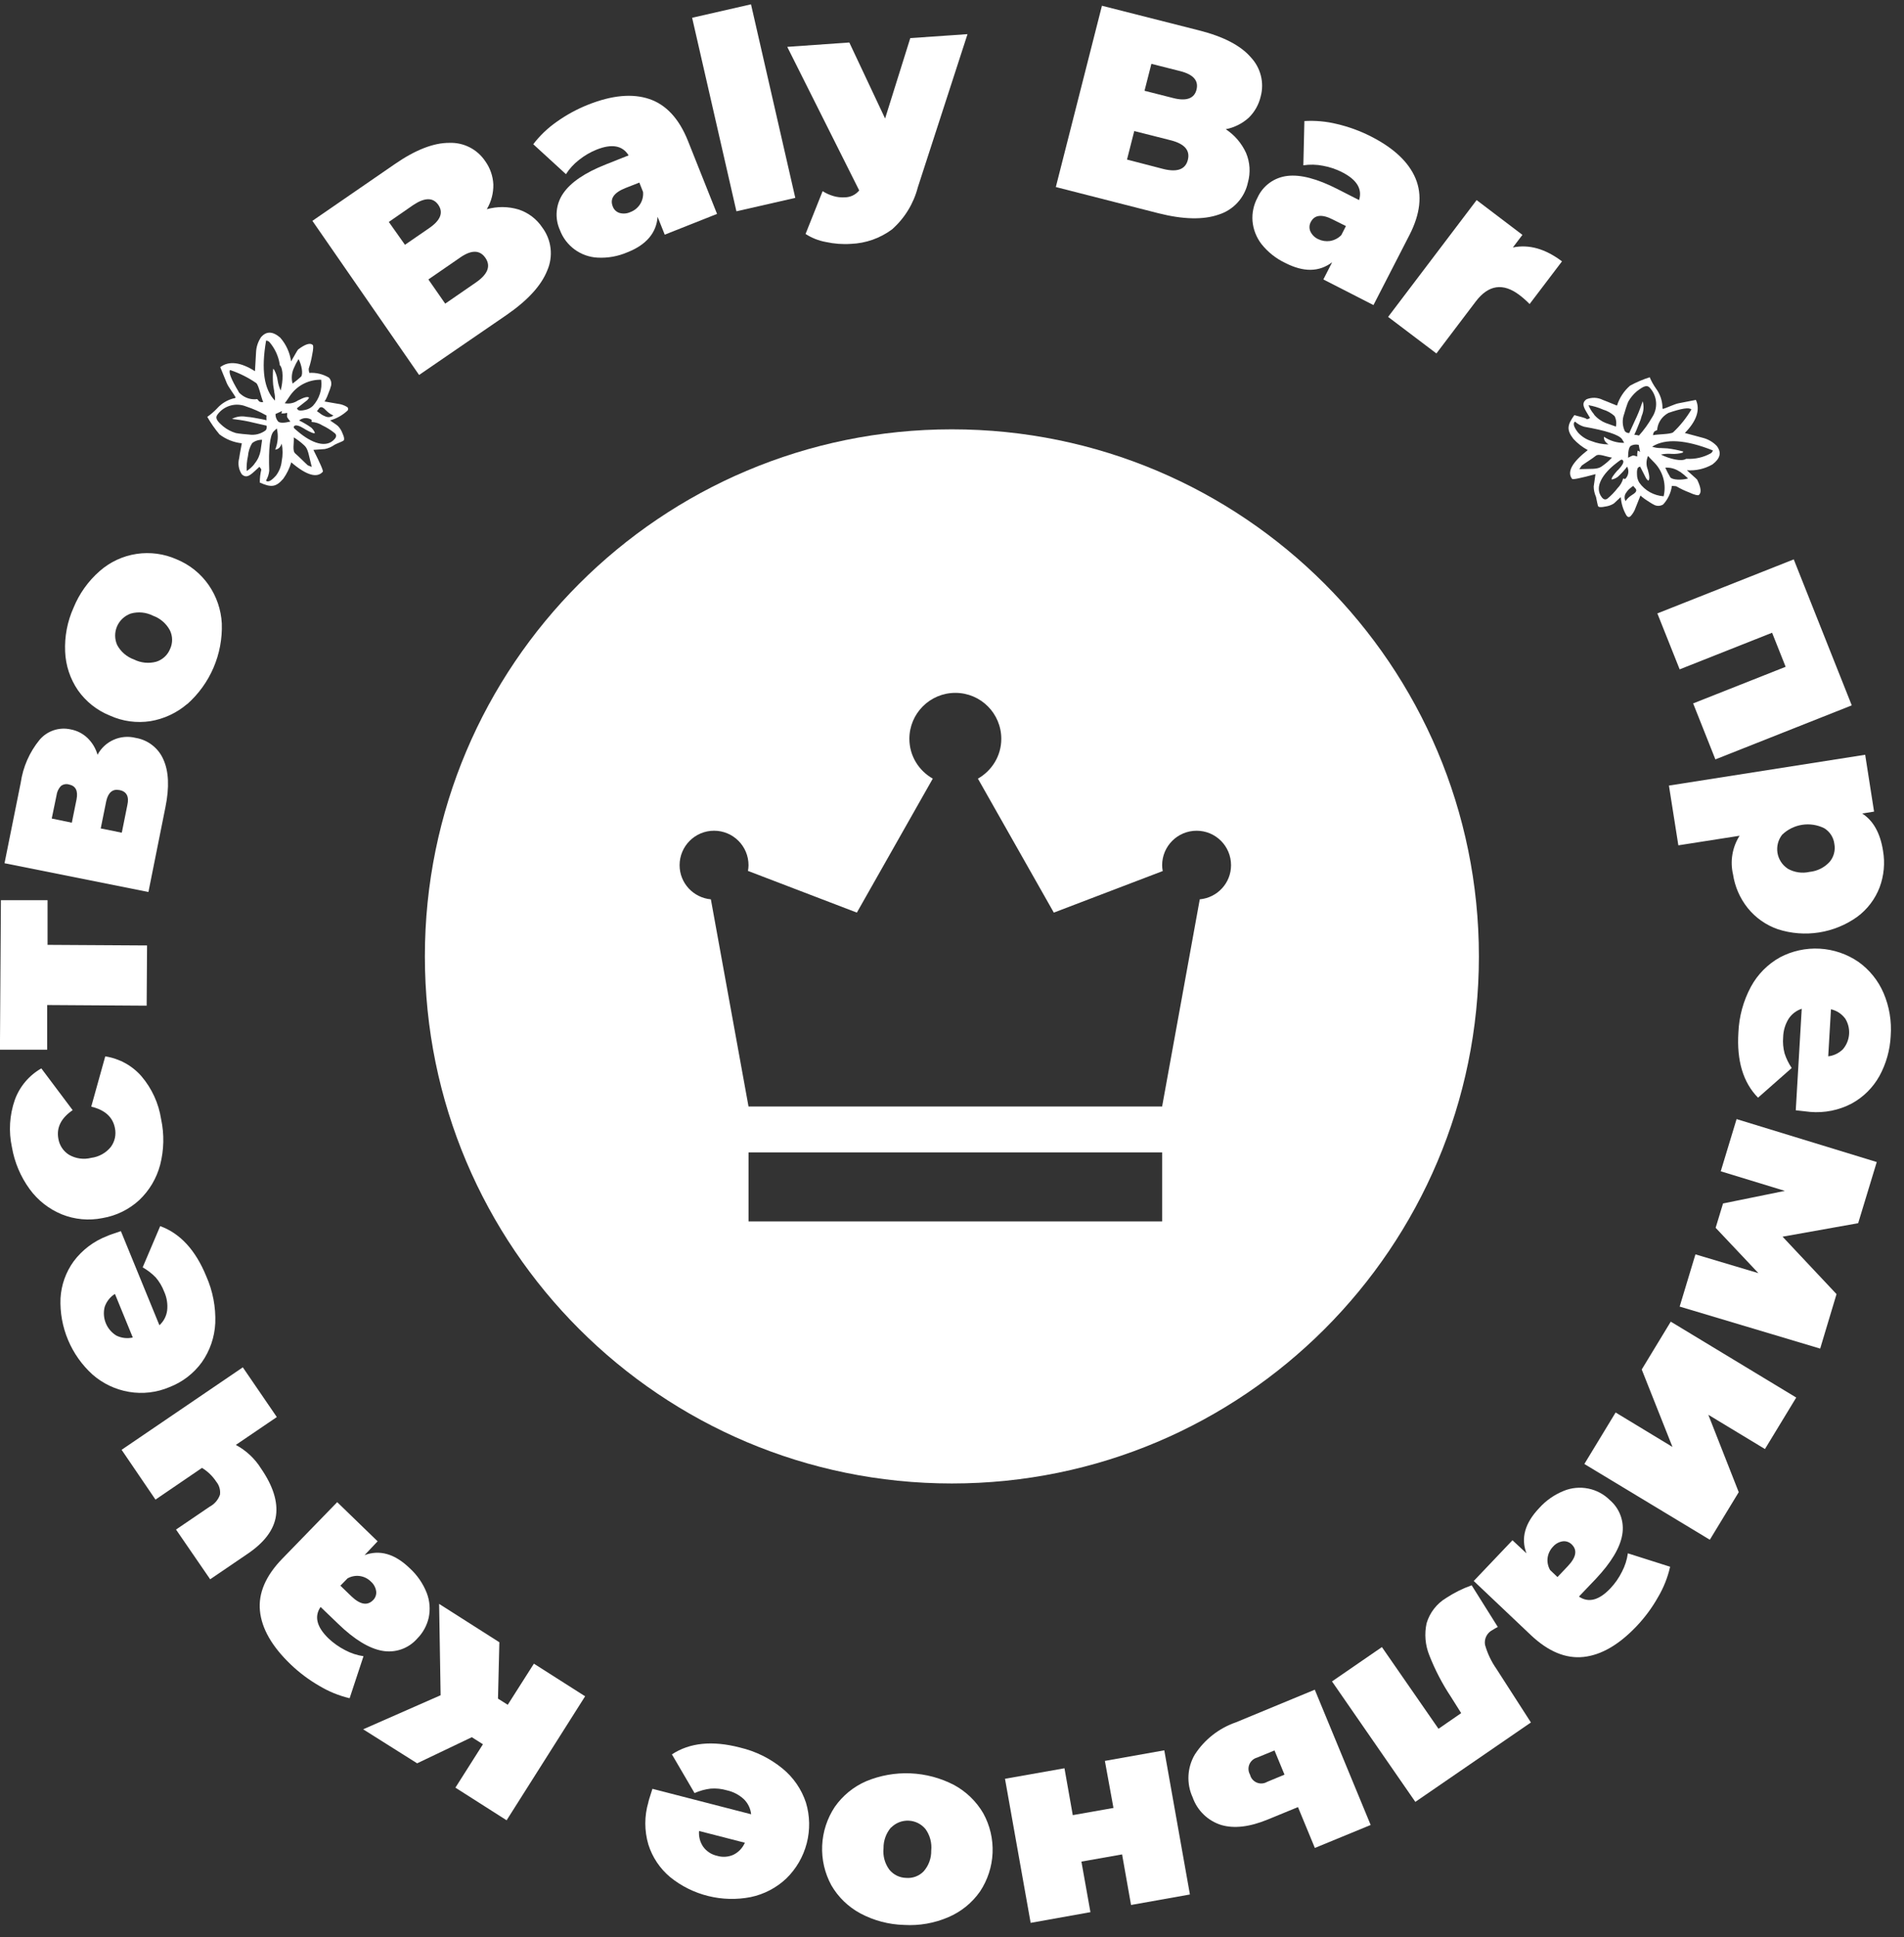 <?xml version="1.0" encoding="UTF-8"?> <svg xmlns="http://www.w3.org/2000/svg" width="115" height="117" viewBox="0 0 115 117" fill="none"><rect x="0" y="0" width="115" height="117" fill="#333333" stroke="none"/><path fill-rule="evenodd" clip-rule="evenodd" d="M57.493 89.589C75.073 89.589 89.324 75.338 89.324 57.758C89.324 40.179 75.073 25.928 57.493 25.928C39.913 25.928 25.662 40.179 25.662 57.758C25.662 75.338 39.913 89.589 57.493 89.589ZM72.274 50.169C71.126 50.169 70.192 51.101 70.192 52.251C70.192 52.372 70.207 52.489 70.228 52.604L63.65 55.114L59.065 47.023C59.904 46.546 60.477 45.654 60.477 44.618C60.477 43.085 59.235 41.843 57.702 41.843C56.171 41.843 54.926 43.085 54.926 44.618C54.926 45.654 55.499 46.545 56.339 47.022L51.754 55.113C51.754 55.113 47.926 53.646 45.176 52.595C45.195 52.483 45.21 52.368 45.21 52.25C45.21 51.099 44.279 50.168 43.129 50.168C41.981 50.168 41.047 51.099 41.047 52.25C41.047 53.334 41.88 54.214 42.936 54.312L45.21 66.822H70.191L72.465 54.312C73.523 54.214 74.354 53.334 74.354 52.25C74.355 51.101 73.424 50.169 72.274 50.169ZM45.211 73.761H70.191V69.598H45.211V73.761Z" fill="white"></path><path d="M31.307 12.647C31.901 12.837 32.413 13.223 32.757 13.743C33.03 14.111 33.202 14.544 33.254 14.999C33.306 15.455 33.237 15.916 33.053 16.336C32.69 17.25 31.868 18.145 30.588 19.027L25.313 22.645L18.869 13.337L23.855 9.904C25.1 9.045 26.194 8.623 27.135 8.627C27.563 8.61 27.988 8.704 28.369 8.898C28.75 9.093 29.075 9.383 29.311 9.739C29.604 10.148 29.772 10.632 29.797 11.134C29.809 11.661 29.672 12.181 29.402 12.635C30.026 12.46 30.686 12.464 31.307 12.647ZM23.484 13.404L24.46 14.783L25.926 13.774C26.609 13.305 26.791 12.836 26.475 12.375C26.159 11.914 25.653 11.922 24.97 12.375L23.484 13.404ZM29.316 15.571C28.976 15.083 28.462 15.079 27.767 15.571L25.874 16.876L26.89 18.338L28.782 17.033C29.474 16.541 29.651 16.056 29.316 15.571Z" fill="white"></path><path d="M39.216 5.979C40.236 6.323 41.014 7.165 41.551 8.505L43.309 12.919L40.149 14.172L39.718 13.092C39.651 14.054 39.039 14.787 37.893 15.236C37.327 15.481 36.711 15.592 36.095 15.559C35.595 15.534 35.113 15.362 34.708 15.067C34.304 14.771 33.995 14.365 33.819 13.896C33.658 13.541 33.591 13.15 33.626 12.761C33.66 12.372 33.795 11.999 34.017 11.678C34.473 11.01 35.333 10.427 36.597 9.928L37.968 9.384C37.599 8.785 36.954 8.669 36.032 9.037C35.651 9.191 35.294 9.399 34.973 9.656C34.662 9.896 34.395 10.188 34.183 10.519L32.208 8.71C32.607 8.188 33.086 7.731 33.626 7.354C34.214 6.935 34.851 6.589 35.522 6.322C36.966 5.749 38.197 5.635 39.216 5.979ZM38.651 12.348C38.798 12.125 38.864 11.86 38.841 11.595L38.616 11.027L37.77 11.358C37.08 11.634 36.826 12.002 37.008 12.462C37.039 12.553 37.092 12.636 37.16 12.704C37.228 12.772 37.312 12.824 37.403 12.856C37.624 12.922 37.861 12.905 38.071 12.809C38.309 12.721 38.512 12.559 38.651 12.348Z" fill="white"></path><path d="M41.804 1.073L45.36 0.261L48.035 11.95L44.479 12.761L41.804 1.073Z" fill="white"></path><path d="M58.437 2.062L55.435 11.315C55.18 12.297 54.638 13.18 53.878 13.853C53.157 14.389 52.291 14.694 51.393 14.728C50.886 14.762 50.376 14.723 49.88 14.614C49.443 14.535 49.027 14.37 48.655 14.129L49.686 11.544C49.887 11.673 50.105 11.772 50.334 11.839C50.554 11.905 50.784 11.931 51.014 11.918C51.182 11.918 51.349 11.881 51.502 11.809C51.654 11.737 51.788 11.631 51.895 11.5L47.549 2.83L51.298 2.566L53.459 7.157L54.98 2.302L58.437 2.062Z" fill="white"></path><path d="M75.26 9.234C75.5 9.802 75.539 10.434 75.371 11.027C75.275 11.475 75.061 11.89 74.752 12.229C74.444 12.568 74.05 12.82 73.613 12.958C72.68 13.284 71.462 13.257 69.958 12.876L63.771 11.295L66.556 0.347L72.427 1.837C73.894 2.208 74.935 2.749 75.549 3.461C75.841 3.772 76.05 4.152 76.154 4.566C76.259 4.98 76.256 5.413 76.145 5.825C76.032 6.312 75.783 6.756 75.426 7.106C75.035 7.461 74.554 7.703 74.035 7.804C74.571 8.156 74.995 8.652 75.26 9.234ZM71.744 9.66C71.891 9.087 71.555 8.693 70.736 8.478L68.508 7.914L68.07 9.636L70.29 10.212C71.114 10.409 71.599 10.225 71.744 9.66ZM69.543 3.855L69.128 5.482L70.855 5.92C71.645 6.125 72.135 5.955 72.269 5.412C72.404 4.868 72.076 4.493 71.27 4.292L69.543 3.855Z" fill="white"></path><path d="M85.501 10.783C85.912 11.774 85.788 12.911 85.129 14.196L82.956 18.424L79.93 16.876L80.46 15.839C79.669 16.434 78.737 16.446 77.619 15.875C77.063 15.61 76.575 15.222 76.192 14.74C75.883 14.338 75.695 13.857 75.651 13.352C75.614 12.862 75.718 12.371 75.951 11.938C76.112 11.582 76.362 11.274 76.678 11.044C76.994 10.814 77.365 10.67 77.753 10.625C78.543 10.528 79.551 10.791 80.775 11.414L82.087 12.084C82.293 11.418 81.957 10.858 81.072 10.405C80.705 10.216 80.312 10.083 79.906 10.011C79.516 9.933 79.115 9.924 78.721 9.983L78.784 7.311C79.448 7.271 80.114 7.332 80.76 7.492C81.464 7.657 82.146 7.906 82.79 8.233C84.184 8.94 85.087 9.79 85.501 10.783ZM80.321 14.555C80.584 14.515 80.827 14.39 81.013 14.2L81.293 13.652L80.503 13.258C79.839 12.919 79.394 12.97 79.168 13.412C79.122 13.497 79.096 13.592 79.092 13.689C79.088 13.786 79.105 13.882 79.144 13.971C79.241 14.181 79.41 14.349 79.622 14.444C79.839 14.549 80.082 14.587 80.321 14.555Z" fill="white"></path><path d="M94.343 15.784L92.387 18.361C92.198 18.167 91.994 17.987 91.779 17.822C90.783 17.065 89.899 17.196 89.128 18.216L86.757 21.345L83.841 19.138L89.187 12.084L91.953 14.184L91.376 14.945C92.352 14.744 93.335 15.024 94.343 15.784Z" fill="white"></path><path d="M102.509 28.97C102.746 29.463 102.774 29.759 102.608 29.893C102.557 29.932 102.355 29.893 102.015 29.735C101.76 29.638 101.513 29.521 101.277 29.384C101.225 29.345 101.051 29.357 100.98 29.345C100.924 29.763 100.74 30.153 100.455 30.464C100.367 30.52 100.265 30.549 100.16 30.549C100.056 30.549 99.954 30.52 99.866 30.464C99.748 30.413 99.546 30.263 99.439 30.2C99.333 30.137 99.112 29.963 99.084 29.924L98.791 30.657C98.727 30.852 98.62 31.031 98.479 31.181C98.388 31.252 98.313 31.229 98.242 31.138C98.04 30.799 97.921 30.416 97.895 30.023C97.788 30.102 97.563 30.338 97.46 30.417C97.308 30.509 97.138 30.568 96.962 30.59C96.737 30.641 96.587 30.634 96.54 30.59C96.492 30.547 96.445 30.196 96.397 30.007C96.309 29.81 96.261 29.596 96.259 29.38L96.366 28.635C95.469 28.876 94.991 28.974 94.955 28.923C94.627 28.502 94.955 27.918 95.9 27.181C95.574 27.005 95.28 26.776 95.03 26.503C94.604 25.952 94.667 25.66 95.09 25.069C95.232 25.124 95.773 25.219 95.852 25.321C95.918 25.306 95.981 25.279 96.038 25.242L95.82 24.88C95.611 24.529 95.548 24.312 95.82 24.115C95.978 24.05 96.148 24.019 96.318 24.025C96.489 24.032 96.656 24.074 96.808 24.151C97.148 24.277 97.642 24.494 97.665 24.494C97.812 24.027 98.086 23.609 98.456 23.288C98.834 23.083 99.231 22.914 99.641 22.783C99.742 23.02 99.868 23.246 100.016 23.457C100.254 23.776 100.392 24.159 100.411 24.557C100.406 24.581 100.406 24.606 100.41 24.63C100.415 24.655 100.425 24.678 100.439 24.698C100.644 24.643 101.162 24.391 101.399 24.352L102.43 24.151C102.699 24.738 102.482 25.416 101.763 26.149L102.845 26.44C103.169 26.522 103.463 26.692 103.694 26.933C103.991 27.327 103.908 27.686 103.43 28.048C102.962 28.317 102.424 28.439 101.885 28.399C102.055 28.564 102.462 28.907 102.509 28.97ZM98.1 26.744C98.033 26.634 97.99 26.547 97.958 26.507C97.76 26.251 96.998 26.003 95.674 25.77C95.471 25.709 95.285 25.603 95.129 25.459C94.987 25.566 95.05 25.782 95.307 26.117C95.525 26.36 95.805 26.54 96.117 26.637C96.447 26.766 96.797 26.836 97.152 26.842C97.082 26.796 97.02 26.74 96.966 26.677C96.932 26.635 96.907 26.587 96.892 26.536C96.877 26.485 96.873 26.43 96.879 26.377C97.238 26.624 97.665 26.752 98.1 26.744ZM95.911 28.32C96.374 28.32 96.583 28.293 96.776 28.143C96.99 27.995 97.186 27.825 97.361 27.634C96.998 27.587 96.571 27.37 96.382 27.528C96.192 27.686 95.698 27.993 95.532 28.119C95.532 28.119 95.473 28.206 95.39 28.332L95.911 28.32ZM96.271 25.026C96.371 25.15 96.49 25.259 96.623 25.349C96.732 25.428 96.852 25.493 96.978 25.542L97.598 25.762C97.647 25.548 97.619 25.324 97.519 25.128C97.32 24.945 97.081 24.81 96.82 24.734C96.54 24.61 96.245 24.521 95.943 24.47C96.021 24.667 96.132 24.849 96.271 25.01V25.026ZM97.713 28.403C97.993 28.107 98.108 27.902 98.021 27.8C97.934 27.698 97.859 27.8 97.626 27.969C96.804 28.6 96.271 29.416 96.745 30.03C96.852 30.172 96.974 30.2 97.093 30.109C97.316 29.925 97.517 29.716 97.693 29.487C97.857 29.324 97.975 29.122 98.037 28.899L98.159 28.927C98.257 28.833 98.322 28.709 98.344 28.574C98.365 28.44 98.342 28.302 98.278 28.182C98.108 28.403 97.919 28.609 97.713 28.797C97.605 28.879 97.479 28.934 97.346 28.959C97.314 28.88 97.44 28.698 97.713 28.387V28.403ZM99.218 24.233C99.301 24.524 99.28 24.835 99.159 25.112C99.122 25.264 99.072 25.411 99.009 25.554C98.922 25.786 98.74 26.212 98.709 26.255C98.805 26.262 98.9 26.278 98.993 26.302C99.294 25.966 99.559 25.599 99.783 25.207C99.958 24.945 100.044 24.634 100.027 24.32C100.01 24.006 99.891 23.706 99.688 23.465C99.491 23.209 99.293 23.307 98.871 23.623C98.657 23.803 98.477 24.021 98.341 24.265C98.274 24.419 98.12 24.903 98.096 25.006C98.033 25.174 98.005 25.352 98.013 25.531C98.021 25.71 98.066 25.885 98.144 26.046C98.176 26.082 98.217 26.11 98.262 26.129C98.307 26.147 98.356 26.155 98.404 26.153L98.748 25.4C98.912 25.063 99.053 24.715 99.171 24.36L99.218 24.233ZM98.487 29.463C98.385 29.538 98.298 29.632 98.231 29.739C98.171 29.812 98.135 29.901 98.127 29.994C98.118 30.087 98.138 30.181 98.183 30.263C98.263 30.144 98.363 30.04 98.479 29.956C98.543 29.908 98.669 29.829 98.705 29.802C98.835 29.703 98.859 29.601 98.791 29.514C98.791 29.514 98.681 29.396 98.641 29.345L98.487 29.463ZM98.977 26.866C98.814 26.825 98.642 26.847 98.495 26.929C98.381 27.016 98.337 27.252 98.333 27.642C98.701 27.461 98.606 27.497 98.886 27.567C98.879 27.448 98.889 27.329 98.918 27.213C98.969 27.232 99.017 27.258 99.06 27.292L98.977 26.866ZM99.526 28.36C99.637 28.754 99.645 28.962 99.554 29.029C99.503 28.99 99.459 28.942 99.424 28.888L99.064 28.182C99.025 28.189 98.987 28.203 98.954 28.226C98.89 28.277 98.859 28.419 98.874 28.655C98.873 28.832 98.923 29.006 99.017 29.156C99.186 29.391 99.405 29.586 99.658 29.727C99.912 29.867 100.193 29.951 100.482 29.971C100.561 29.639 100.561 29.293 100.482 28.96C100.403 28.628 100.248 28.318 100.028 28.056C99.937 27.938 99.633 27.662 99.542 27.532C99.483 27.661 99.451 27.802 99.448 27.944C99.445 28.087 99.472 28.228 99.526 28.36ZM100.317 27.059L100.712 27.079C101.039 27.118 101.362 27.182 101.68 27.272L101.64 27.303V27.335C101.42 27.399 101.19 27.424 100.961 27.41C100.745 27.392 100.528 27.406 100.317 27.453C100.846 27.717 101.573 27.891 101.842 27.709H101.885C102.387 27.737 102.887 27.622 103.327 27.378C103.391 27.338 103.436 27.274 103.454 27.201C101.81 26.547 100.581 26.468 99.787 26.976C99.957 27.035 100.137 27.063 100.317 27.059ZM100.755 24.951C100.691 24.98 100.631 25.019 100.577 25.065C100.436 25.173 100.32 25.31 100.237 25.466C100.153 25.622 100.103 25.795 100.091 25.971C99.989 26.026 99.941 26.042 99.929 26.054C99.874 26.118 99.844 26.199 99.842 26.283C100.115 26.216 100.885 26.235 101.055 26.109C101.486 25.704 101.857 25.239 102.158 24.73C102.035 24.588 101.561 24.663 100.739 24.947L100.755 24.951ZM101.47 28.497C101.212 28.313 100.898 28.223 100.581 28.241C100.671 28.442 100.773 28.636 100.885 28.825C101.012 28.99 101.577 29.006 101.96 28.896C101.803 28.742 101.634 28.601 101.454 28.474L101.47 28.497Z" fill="white"></path><path d="M111.845 42.598L103.608 45.861L102.264 42.48L107.851 40.269L107.033 38.212L101.45 40.423L100.103 37.045L108.341 33.782L111.845 42.598Z" fill="white"></path><path d="M113.528 53.586C113.257 54.296 112.789 54.914 112.177 55.367C111.493 55.858 110.703 56.181 109.871 56.312C109.038 56.443 108.187 56.377 107.385 56.12C106.667 55.871 106.034 55.426 105.559 54.835C105.091 54.249 104.786 53.55 104.674 52.809C104.581 52.413 104.568 52.002 104.636 51.601C104.704 51.2 104.851 50.816 105.069 50.472L101.371 51.051L100.802 47.442L112.655 45.581L113.192 49.014L112.473 49.128C113.145 49.559 113.565 50.311 113.734 51.383C113.861 52.122 113.79 52.882 113.528 53.586ZM107.965 52.454C108.367 52.686 108.841 52.758 109.293 52.655C109.756 52.61 110.186 52.397 110.502 52.056C110.629 51.908 110.722 51.733 110.772 51.544C110.823 51.355 110.83 51.157 110.794 50.965C110.77 50.77 110.703 50.584 110.596 50.419C110.489 50.255 110.346 50.116 110.178 50.015C109.766 49.812 109.301 49.741 108.847 49.811C108.393 49.882 107.972 50.09 107.641 50.409C107.521 50.562 107.434 50.737 107.385 50.925C107.337 51.113 107.327 51.309 107.357 51.5C107.388 51.692 107.458 51.875 107.562 52.038C107.667 52.202 107.804 52.342 107.965 52.45V52.454Z" fill="white"></path><path d="M108.463 67.052L108.823 60.92C108.499 61.026 108.22 61.238 108.033 61.523C107.825 61.857 107.711 62.241 107.701 62.634C107.673 62.965 107.702 63.298 107.788 63.619C107.889 63.931 108.034 64.227 108.218 64.498L106.184 66.291C105.287 65.377 104.888 64.061 104.998 62.35C105.038 61.386 105.296 60.442 105.753 59.592C106.156 58.847 106.763 58.232 107.503 57.818C108.243 57.426 109.075 57.245 109.911 57.292C110.747 57.339 111.554 57.614 112.244 58.086C112.914 58.563 113.44 59.215 113.765 59.97C114.115 60.787 114.262 61.677 114.196 62.563C114.156 63.407 113.925 64.232 113.52 64.975C113.131 65.677 112.55 66.255 111.845 66.642C111.074 67.048 110.202 67.224 109.332 67.15L108.463 67.052ZM111.434 61.495C111.226 61.219 110.926 61.027 110.589 60.951L110.423 63.792C110.761 63.754 111.076 63.601 111.316 63.359C111.534 63.101 111.663 62.779 111.684 62.443C111.706 62.105 111.618 61.771 111.434 61.487V61.495Z" fill="white"></path><path d="M102.403 75.753L106.207 76.888L103.623 74.149L104.07 72.679L107.803 71.919L103.932 70.736L104.888 67.584L113.354 70.177L112.232 73.87L107.665 74.685L110.925 78.153L109.937 81.444L101.45 78.906L102.403 75.753Z" fill="white"></path><path d="M108.491 84.4L106.602 87.509L103.181 85.44L105.018 90.114L103.272 92.987L95.694 88.412L97.582 85.302L101.016 87.383L99.159 82.705L100.913 79.816L108.491 84.4Z" fill="white"></path><path d="M95.647 100.065C94.577 100.18 93.517 99.742 92.466 98.749L89.013 95.478L91.352 93.018L92.198 93.807C91.847 92.892 92.103 91.982 92.964 91.076C93.376 90.617 93.888 90.26 94.461 90.031C94.926 89.844 95.436 89.797 95.928 89.896C96.419 89.994 96.871 90.235 97.227 90.587C97.525 90.841 97.751 91.167 97.884 91.535C98.016 91.903 98.05 92.299 97.982 92.683C97.85 93.472 97.317 94.362 96.382 95.355L95.366 96.419C95.947 96.814 96.583 96.644 97.266 95.923C97.548 95.625 97.784 95.286 97.966 94.918C98.148 94.571 98.269 94.195 98.321 93.807L100.874 94.618C100.727 95.265 100.481 95.885 100.143 96.455C99.789 97.084 99.359 97.668 98.863 98.193C97.791 99.325 96.719 99.949 95.647 100.065ZM93.478 94.055C93.439 94.318 93.491 94.585 93.624 94.816L94.07 95.241L94.694 94.583C95.208 94.043 95.283 93.606 94.924 93.263C94.854 93.195 94.77 93.143 94.677 93.112C94.585 93.08 94.487 93.07 94.39 93.082C94.162 93.115 93.953 93.23 93.802 93.405C93.63 93.583 93.516 93.81 93.478 94.055Z" fill="white"></path><path d="M85.485 108.818L80.452 101.543L83.466 99.47L86.884 104.404L88.254 103.458L87.642 102.485C87.116 101.694 86.676 100.85 86.33 99.966C86.082 99.353 86.024 98.678 86.165 98.031C86.354 97.392 86.777 96.846 87.35 96.502C87.83 96.187 88.346 95.931 88.887 95.738L90.467 98.256C90.354 98.311 90.245 98.373 90.139 98.441C89.981 98.523 89.852 98.653 89.772 98.812C89.692 98.972 89.664 99.152 89.693 99.328C89.839 99.85 90.073 100.343 90.384 100.786L92.466 104.022L85.485 108.818Z" fill="white"></path><path d="M73.759 110.213C73.361 110.088 72.999 109.872 72.7 109.583C72.4 109.293 72.173 108.938 72.036 108.546C71.847 108.136 71.76 107.686 71.783 107.235C71.806 106.784 71.937 106.346 72.167 105.957C72.753 105.051 73.626 104.367 74.648 104.014L79.412 102.043L82.787 110.213L79.416 111.6L78.397 109.133L76.584 109.878C75.485 110.332 74.544 110.444 73.759 110.213ZM75.505 107.19C75.532 107.294 75.584 107.391 75.655 107.472C75.727 107.552 75.816 107.616 75.916 107.656C76.016 107.697 76.124 107.713 76.232 107.705C76.34 107.697 76.444 107.663 76.536 107.608L77.583 107.174L76.979 105.712L75.932 106.142C75.826 106.17 75.729 106.222 75.647 106.294C75.565 106.366 75.501 106.455 75.459 106.556C75.418 106.657 75.401 106.766 75.409 106.875C75.416 106.983 75.45 107.088 75.505 107.182V107.19Z" fill="white"></path><path d="M71.87 114.41L68.314 115.044L67.773 111.99L65.316 112.424L65.861 115.478L62.25 116.124L60.701 107.423L64.293 106.788L64.794 109.618L67.252 109.184L66.734 106.343L70.322 105.704L71.87 114.41Z" fill="white"></path><path d="M57.623 107.797C58.358 108.196 58.968 108.787 59.389 109.507C59.792 110.239 59.986 111.066 59.951 111.9C59.915 112.734 59.651 113.542 59.188 114.236C58.709 114.919 58.048 115.454 57.28 115.781C56.439 116.144 55.524 116.305 54.609 116.25C53.688 116.226 52.786 115.989 51.974 115.557C51.239 115.164 50.628 114.574 50.212 113.854C49.813 113.121 49.622 112.294 49.658 111.461C49.694 110.628 49.957 109.821 50.417 109.125C50.893 108.442 51.549 107.904 52.313 107.572C53.161 107.219 54.076 107.056 54.993 107.095C55.911 107.134 56.809 107.374 57.623 107.797ZM53.823 110.355C53.52 110.706 53.357 111.156 53.364 111.62C53.316 112.079 53.441 112.54 53.716 112.912C53.839 113.064 53.993 113.187 54.169 113.273C54.344 113.358 54.536 113.405 54.731 113.409C54.925 113.425 55.121 113.399 55.303 113.33C55.486 113.262 55.651 113.154 55.786 113.015C56.092 112.668 56.255 112.219 56.245 111.758C56.293 111.296 56.169 110.833 55.897 110.457C55.772 110.306 55.617 110.183 55.442 110.096C55.267 110.009 55.075 109.96 54.879 109.952C54.684 109.944 54.488 109.977 54.306 110.049C54.124 110.121 53.959 110.231 53.823 110.37V110.355Z" fill="white"></path><path d="M39.406 108.029L45.368 109.566C45.333 109.223 45.179 108.903 44.933 108.66C44.644 108.391 44.288 108.205 43.902 108.12C43.583 108.026 43.25 107.992 42.918 108.018C42.584 108.058 42.258 108.149 41.95 108.286L40.583 105.949C41.658 105.242 43.026 105.104 44.688 105.535C45.635 105.757 46.517 106.192 47.268 106.808C47.925 107.346 48.414 108.059 48.679 108.865C48.919 109.663 48.935 110.512 48.726 111.319C48.517 112.127 48.091 112.861 47.493 113.444C46.895 114.009 46.151 114.398 45.344 114.567C44.495 114.734 43.619 114.712 42.779 114.504C41.938 114.297 41.154 113.908 40.481 113.365C39.861 112.848 39.403 112.164 39.161 111.395C38.915 110.561 38.915 109.675 39.161 108.841C39.161 108.794 39.248 108.522 39.406 108.029ZM44.301 112.01C44.609 111.857 44.852 111.6 44.989 111.285L42.223 110.575C42.193 110.914 42.282 111.253 42.476 111.533C42.677 111.808 42.972 112 43.306 112.073C43.634 112.173 43.988 112.15 44.301 112.01Z" fill="white"></path><path d="M30.078 102.583L30.667 102.954L32.247 100.471L35.341 102.441L30.599 109.929L27.506 107.959L29.169 105.338L28.498 104.912L25.195 106.489L21.935 104.435L26.613 102.378L26.522 96.861L30.161 99.178L30.078 102.583Z" fill="white"></path><path d="M15.701 97.282C15.594 96.215 16.049 95.162 17.052 94.13L20.367 90.717L22.808 93.082L22.018 93.917C22.935 93.574 23.848 93.838 24.744 94.705C25.201 95.121 25.555 95.636 25.779 96.211C25.959 96.683 25.998 97.198 25.894 97.692C25.785 98.173 25.543 98.612 25.195 98.961C24.937 99.255 24.607 99.477 24.237 99.606C23.867 99.734 23.47 99.765 23.085 99.694C22.295 99.552 21.402 99.013 20.426 98.067L19.363 97.046C18.968 97.621 19.13 98.256 19.841 98.946C20.14 99.228 20.478 99.467 20.845 99.655C21.191 99.84 21.567 99.964 21.955 100.021L21.117 102.559C20.471 102.406 19.853 102.153 19.284 101.811C18.657 101.449 18.076 101.014 17.554 100.514C16.424 99.429 15.806 98.352 15.701 97.282ZM21.753 95.182C21.491 95.141 21.223 95.19 20.991 95.32L20.56 95.761L21.212 96.392C21.75 96.908 22.188 96.987 22.536 96.632C22.605 96.564 22.657 96.481 22.689 96.389C22.721 96.298 22.733 96.201 22.721 96.104C22.689 95.875 22.576 95.665 22.401 95.513C22.226 95.338 21.999 95.222 21.753 95.182Z" fill="white"></path><path d="M7.345 87.556L14.666 82.575L16.72 85.578L14.243 87.261C14.868 87.595 15.393 88.087 15.768 88.687C16.49 89.738 16.79 90.688 16.669 91.537C16.548 92.385 15.968 93.158 14.93 93.854L12.694 95.375L10.632 92.372L12.666 90.989C12.958 90.835 13.18 90.575 13.287 90.264C13.305 90.124 13.294 89.981 13.255 89.846C13.215 89.71 13.148 89.584 13.058 89.475C12.837 89.14 12.544 88.857 12.2 88.648L9.391 90.563L7.345 87.556Z" fill="white"></path><path d="M7.301 74.35L9.628 80.033C9.884 79.802 10.049 79.488 10.095 79.146C10.14 78.755 10.077 78.358 9.913 78C9.795 77.689 9.624 77.401 9.407 77.148C9.175 76.908 8.908 76.702 8.617 76.537L9.676 74.047C10.885 74.486 11.813 75.497 12.461 77.081C12.854 77.97 13.039 78.936 13.002 79.907C12.961 80.756 12.679 81.576 12.188 82.272C11.696 82.948 11.018 83.468 10.237 83.769C9.466 84.098 8.617 84.198 7.791 84.057C6.978 83.92 6.22 83.561 5.598 83.02C4.955 82.439 4.448 81.725 4.112 80.926C3.776 80.128 3.62 79.266 3.655 78.401C3.701 77.601 3.975 76.83 4.445 76.179C4.965 75.481 5.675 74.946 6.491 74.638C6.535 74.61 6.807 74.516 7.301 74.35ZM7.025 80.656C7.333 80.809 7.685 80.85 8.02 80.774L6.942 78.141C6.65 78.325 6.43 78.603 6.321 78.93C6.24 79.254 6.264 79.597 6.39 79.907C6.516 80.218 6.739 80.48 7.025 80.656Z" fill="white"></path><path d="M9.672 70.35C9.457 71.163 9.019 71.9 8.407 72.478C7.789 73.046 7.019 73.422 6.191 73.562C5.367 73.728 4.513 73.65 3.734 73.337C2.957 73.018 2.284 72.49 1.79 71.812C1.242 71.06 0.876 70.191 0.719 69.274C0.515 68.328 0.575 67.344 0.893 66.429C1.183 65.623 1.752 64.946 2.497 64.522L4.389 67.044C3.686 67.525 3.402 68.1 3.524 68.766C3.556 68.965 3.63 69.154 3.741 69.322C3.852 69.49 3.998 69.632 4.168 69.739C4.573 69.973 5.054 70.04 5.508 69.925C5.973 69.866 6.398 69.63 6.693 69.266C6.813 69.105 6.897 68.92 6.94 68.724C6.983 68.527 6.983 68.324 6.942 68.127C6.815 67.463 6.339 67.031 5.511 66.831L6.357 63.796C7.207 63.925 7.982 64.351 8.546 64.998C9.173 65.736 9.584 66.632 9.731 67.588C9.927 68.501 9.906 69.446 9.672 70.35Z" fill="white"></path><path d="M2.872 54.362V57.061L8.882 57.097L8.858 60.734L2.849 60.695V63.395H-0.004L0.055 54.362H2.872Z" fill="white"></path><path d="M8.19 44.561C8.558 44.621 8.904 44.772 9.197 45.001C9.491 45.23 9.722 45.528 9.869 45.869C10.193 46.582 10.237 47.54 9.992 48.746L8.965 53.869L0.273 52.131L1.252 47.268C1.389 46.318 1.782 45.423 2.39 44.679C2.615 44.413 2.908 44.214 3.238 44.103C3.569 43.992 3.923 43.973 4.263 44.048C4.646 44.118 5 44.297 5.282 44.565C5.572 44.844 5.782 45.195 5.891 45.581C6.105 45.18 6.447 44.861 6.864 44.676C7.281 44.491 7.748 44.45 8.19 44.561ZM4.338 49.684L4.623 48.277C4.725 47.757 4.571 47.457 4.16 47.375C4.078 47.351 3.992 47.348 3.908 47.364C3.824 47.381 3.745 47.417 3.678 47.469C3.532 47.624 3.44 47.822 3.414 48.033L3.125 49.432L4.338 49.684ZM7.21 47.714C6.815 47.631 6.539 47.851 6.42 48.368L6.084 50.031L7.357 50.287L7.692 48.62C7.811 48.1 7.645 47.796 7.21 47.71V47.714Z" fill="white"></path><path d="M11.311 42.511C10.678 43.055 9.907 43.415 9.083 43.552C8.254 43.679 7.405 43.563 6.641 43.217C5.861 42.904 5.188 42.371 4.706 41.684C4.236 40.996 3.969 40.19 3.935 39.359C3.893 38.446 4.066 37.536 4.441 36.703C4.788 35.852 5.329 35.093 6.021 34.488C6.647 33.937 7.419 33.577 8.244 33.452C9.07 33.327 9.914 33.442 10.675 33.782C11.456 34.103 12.127 34.642 12.607 35.335C13.081 36.021 13.354 36.825 13.397 37.656C13.428 38.572 13.257 39.483 12.895 40.325C12.533 41.166 11.99 41.918 11.303 42.527L11.311 42.511ZM10.26 38.062C10.041 37.653 9.676 37.339 9.237 37.183C8.824 36.974 8.348 36.928 7.902 37.053C7.718 37.117 7.549 37.219 7.406 37.351C7.263 37.483 7.149 37.644 7.071 37.822C6.994 38.001 6.954 38.194 6.955 38.388C6.956 38.583 6.997 38.775 7.076 38.953C7.296 39.36 7.659 39.672 8.095 39.828C8.511 40.036 8.99 40.084 9.439 39.962C9.626 39.903 9.798 39.803 9.942 39.67C10.086 39.538 10.199 39.375 10.272 39.193C10.355 39.016 10.397 38.822 10.395 38.626C10.393 38.431 10.347 38.238 10.26 38.062Z" fill="white"></path><path d="M18 21.112C18.435 20.781 18.727 20.691 18.885 20.828C18.937 20.868 18.929 21.077 18.854 21.435C18.809 21.703 18.744 21.966 18.66 22.224C18.628 22.283 18.66 22.448 18.684 22.519C19.099 22.493 19.512 22.594 19.869 22.807C19.939 22.883 19.985 22.978 20.003 23.08C20.02 23.182 20.008 23.287 19.968 23.382C19.944 23.508 19.833 23.737 19.798 23.851C19.762 23.965 19.632 24.222 19.6 24.245L20.39 24.383C20.595 24.404 20.793 24.472 20.967 24.58C20.986 24.594 21.001 24.611 21.012 24.632C21.022 24.653 21.028 24.675 21.028 24.698C21.028 24.721 21.022 24.744 21.012 24.765C21.001 24.785 20.986 24.803 20.967 24.817C20.674 25.084 20.322 25.28 19.94 25.388C20.039 25.471 20.335 25.648 20.414 25.731C20.538 25.859 20.632 26.012 20.691 26.18C20.79 26.389 20.809 26.539 20.758 26.598C20.706 26.657 20.363 26.775 20.213 26.858C20.037 26.985 19.836 27.073 19.624 27.118L18.929 27.169C19.347 27.997 19.541 28.442 19.498 28.49C19.15 28.884 18.518 28.714 17.593 27.922C17.488 28.276 17.325 28.61 17.111 28.911C16.657 29.439 16.361 29.439 15.693 29.144C15.69 28.878 15.72 28.613 15.784 28.356C15.755 28.295 15.715 28.24 15.665 28.194L15.357 28.478C15.053 28.754 14.855 28.872 14.61 28.651C14.514 28.511 14.449 28.351 14.421 28.183C14.392 28.015 14.4 27.842 14.444 27.678C14.496 27.319 14.606 26.795 14.606 26.771C14.115 26.719 13.647 26.532 13.255 26.232C12.979 25.902 12.732 25.549 12.52 25.175C12.73 25.028 12.925 24.861 13.101 24.675C13.366 24.376 13.714 24.162 14.101 24.06C14.126 24.061 14.151 24.057 14.174 24.047C14.197 24.038 14.218 24.023 14.235 24.005C14.14 23.816 13.785 23.363 13.698 23.138L13.303 22.172C13.824 21.778 14.531 21.865 15.4 22.417L15.464 21.301C15.474 20.965 15.58 20.639 15.768 20.36C16.088 19.993 16.467 19.997 16.922 20.387C17.278 20.792 17.507 21.292 17.581 21.826C17.696 21.636 17.949 21.171 18 21.112ZM14.01 25.297C14.279 25.155 14.589 25.111 14.887 25.171C15.042 25.181 15.197 25.201 15.349 25.23C15.594 25.27 16.049 25.36 16.096 25.38C16.087 25.285 16.087 25.188 16.096 25.093C15.703 24.87 15.289 24.686 14.859 24.545C14.567 24.427 14.244 24.407 13.939 24.488C13.634 24.569 13.363 24.747 13.168 24.994C12.959 25.238 13.097 25.424 13.492 25.759C13.716 25.938 13.972 26.072 14.247 26.153C14.409 26.188 14.918 26.239 15.037 26.243C15.215 26.27 15.397 26.262 15.571 26.217C15.746 26.172 15.909 26.093 16.052 25.983C16.08 25.943 16.098 25.898 16.106 25.85C16.115 25.803 16.112 25.754 16.1 25.707L15.31 25.526C14.946 25.435 14.576 25.368 14.203 25.325L14.01 25.297ZM14.405 23.662C14.446 23.719 14.495 23.769 14.551 23.812C14.686 23.927 14.843 24.013 15.014 24.063C15.184 24.113 15.363 24.127 15.539 24.103C15.614 24.19 15.642 24.233 15.653 24.241C15.727 24.284 15.815 24.299 15.898 24.281C15.776 24.029 15.638 23.272 15.476 23.134C14.989 22.798 14.457 22.532 13.895 22.346C13.793 22.472 13.966 22.917 14.417 23.662H14.405ZM15.377 27.997C15.477 27.878 15.56 27.746 15.622 27.603C15.677 27.477 15.716 27.344 15.74 27.209L15.831 26.559C15.612 26.555 15.398 26.627 15.227 26.764C15.085 26.998 14.999 27.263 14.978 27.536C14.911 27.834 14.884 28.141 14.899 28.446C15.081 28.331 15.242 28.184 15.373 28.013L15.377 27.997ZM16.562 23.642L16.499 23.248C16.471 22.92 16.471 22.591 16.499 22.263L16.558 22.33C16.668 22.532 16.741 22.752 16.771 22.98C16.802 23.189 16.863 23.392 16.953 23.583C17.103 23.012 17.127 22.267 16.894 22.042V21.995C16.815 21.501 16.6 21.039 16.274 20.659C16.221 20.604 16.148 20.572 16.072 20.568C15.768 22.33 15.946 23.512 16.605 24.194C16.619 24.014 16.603 23.833 16.558 23.658L16.562 23.642ZM16.72 25.877C16.621 25.967 16.546 26.03 16.515 26.066C16.305 26.31 16.214 27.106 16.262 28.43C16.24 28.642 16.172 28.846 16.064 29.029C16.199 29.144 16.396 29.029 16.673 28.718C16.864 28.464 16.983 28.163 17.016 27.847C17.085 27.498 17.085 27.14 17.016 26.791C16.989 26.869 16.949 26.942 16.898 27.008C16.864 27.05 16.822 27.084 16.775 27.109C16.727 27.134 16.675 27.149 16.621 27.154C16.787 26.749 16.822 26.302 16.72 25.877ZM16.641 25.002C16.634 25.169 16.692 25.333 16.803 25.459C16.914 25.554 17.155 25.55 17.538 25.459C17.285 25.132 17.336 25.219 17.348 24.935C17.233 24.962 17.115 24.974 16.997 24.97C17.005 24.919 17.02 24.869 17.04 24.821L16.641 25.002ZM18.016 24.178C18.368 23.989 18.581 23.938 18.668 24.013C18.639 24.071 18.6 24.125 18.553 24.17L17.937 24.655C17.948 24.693 17.97 24.727 18 24.754C18.063 24.805 18.213 24.809 18.439 24.754C18.613 24.718 18.774 24.633 18.901 24.509C19.093 24.298 19.238 24.048 19.324 23.776C19.41 23.503 19.435 23.216 19.399 22.933C19.057 22.925 18.717 22.997 18.408 23.142C18.098 23.287 17.826 23.501 17.613 23.768C17.518 23.879 17.317 24.214 17.198 24.352C17.34 24.378 17.485 24.376 17.626 24.345C17.766 24.314 17.899 24.254 18.016 24.17V24.178ZM17.743 22.243C17.614 22.533 17.589 22.859 17.672 23.165C17.849 23.035 18.019 22.895 18.182 22.748C18.32 22.59 18.221 22.034 18.032 21.684C17.922 21.863 17.825 22.05 17.743 22.243ZM18.707 27.694C18.605 27.24 18.541 27.039 18.36 26.882C18.171 26.705 17.964 26.548 17.743 26.413C17.771 26.779 17.641 27.225 17.838 27.39C18.036 27.556 18.435 27.965 18.593 28.103L18.83 28.198L18.707 27.694ZM18.423 25.916C18.075 25.7 17.85 25.636 17.767 25.735C17.684 25.833 17.803 25.893 18.012 26.074C18.802 26.744 19.707 27.102 20.213 26.511C20.331 26.377 20.331 26.251 20.213 26.157C19.987 25.974 19.741 25.819 19.478 25.695C19.283 25.569 19.058 25.496 18.826 25.483V25.357C18.712 25.28 18.577 25.243 18.441 25.249C18.304 25.255 18.173 25.306 18.067 25.392C18.319 25.514 18.561 25.657 18.79 25.818C18.892 25.907 18.972 26.019 19.023 26.145C18.972 26.204 18.771 26.117 18.411 25.916H18.423ZM19.304 24.943C19.4 25.026 19.509 25.091 19.628 25.136C19.708 25.178 19.799 25.197 19.89 25.188C19.98 25.18 20.067 25.145 20.138 25.089C20.005 25.036 19.883 24.96 19.778 24.864C19.715 24.813 19.616 24.706 19.581 24.675C19.458 24.568 19.351 24.564 19.28 24.651C19.28 24.651 19.186 24.785 19.142 24.832L19.304 24.943Z" fill="white"></path></svg> 